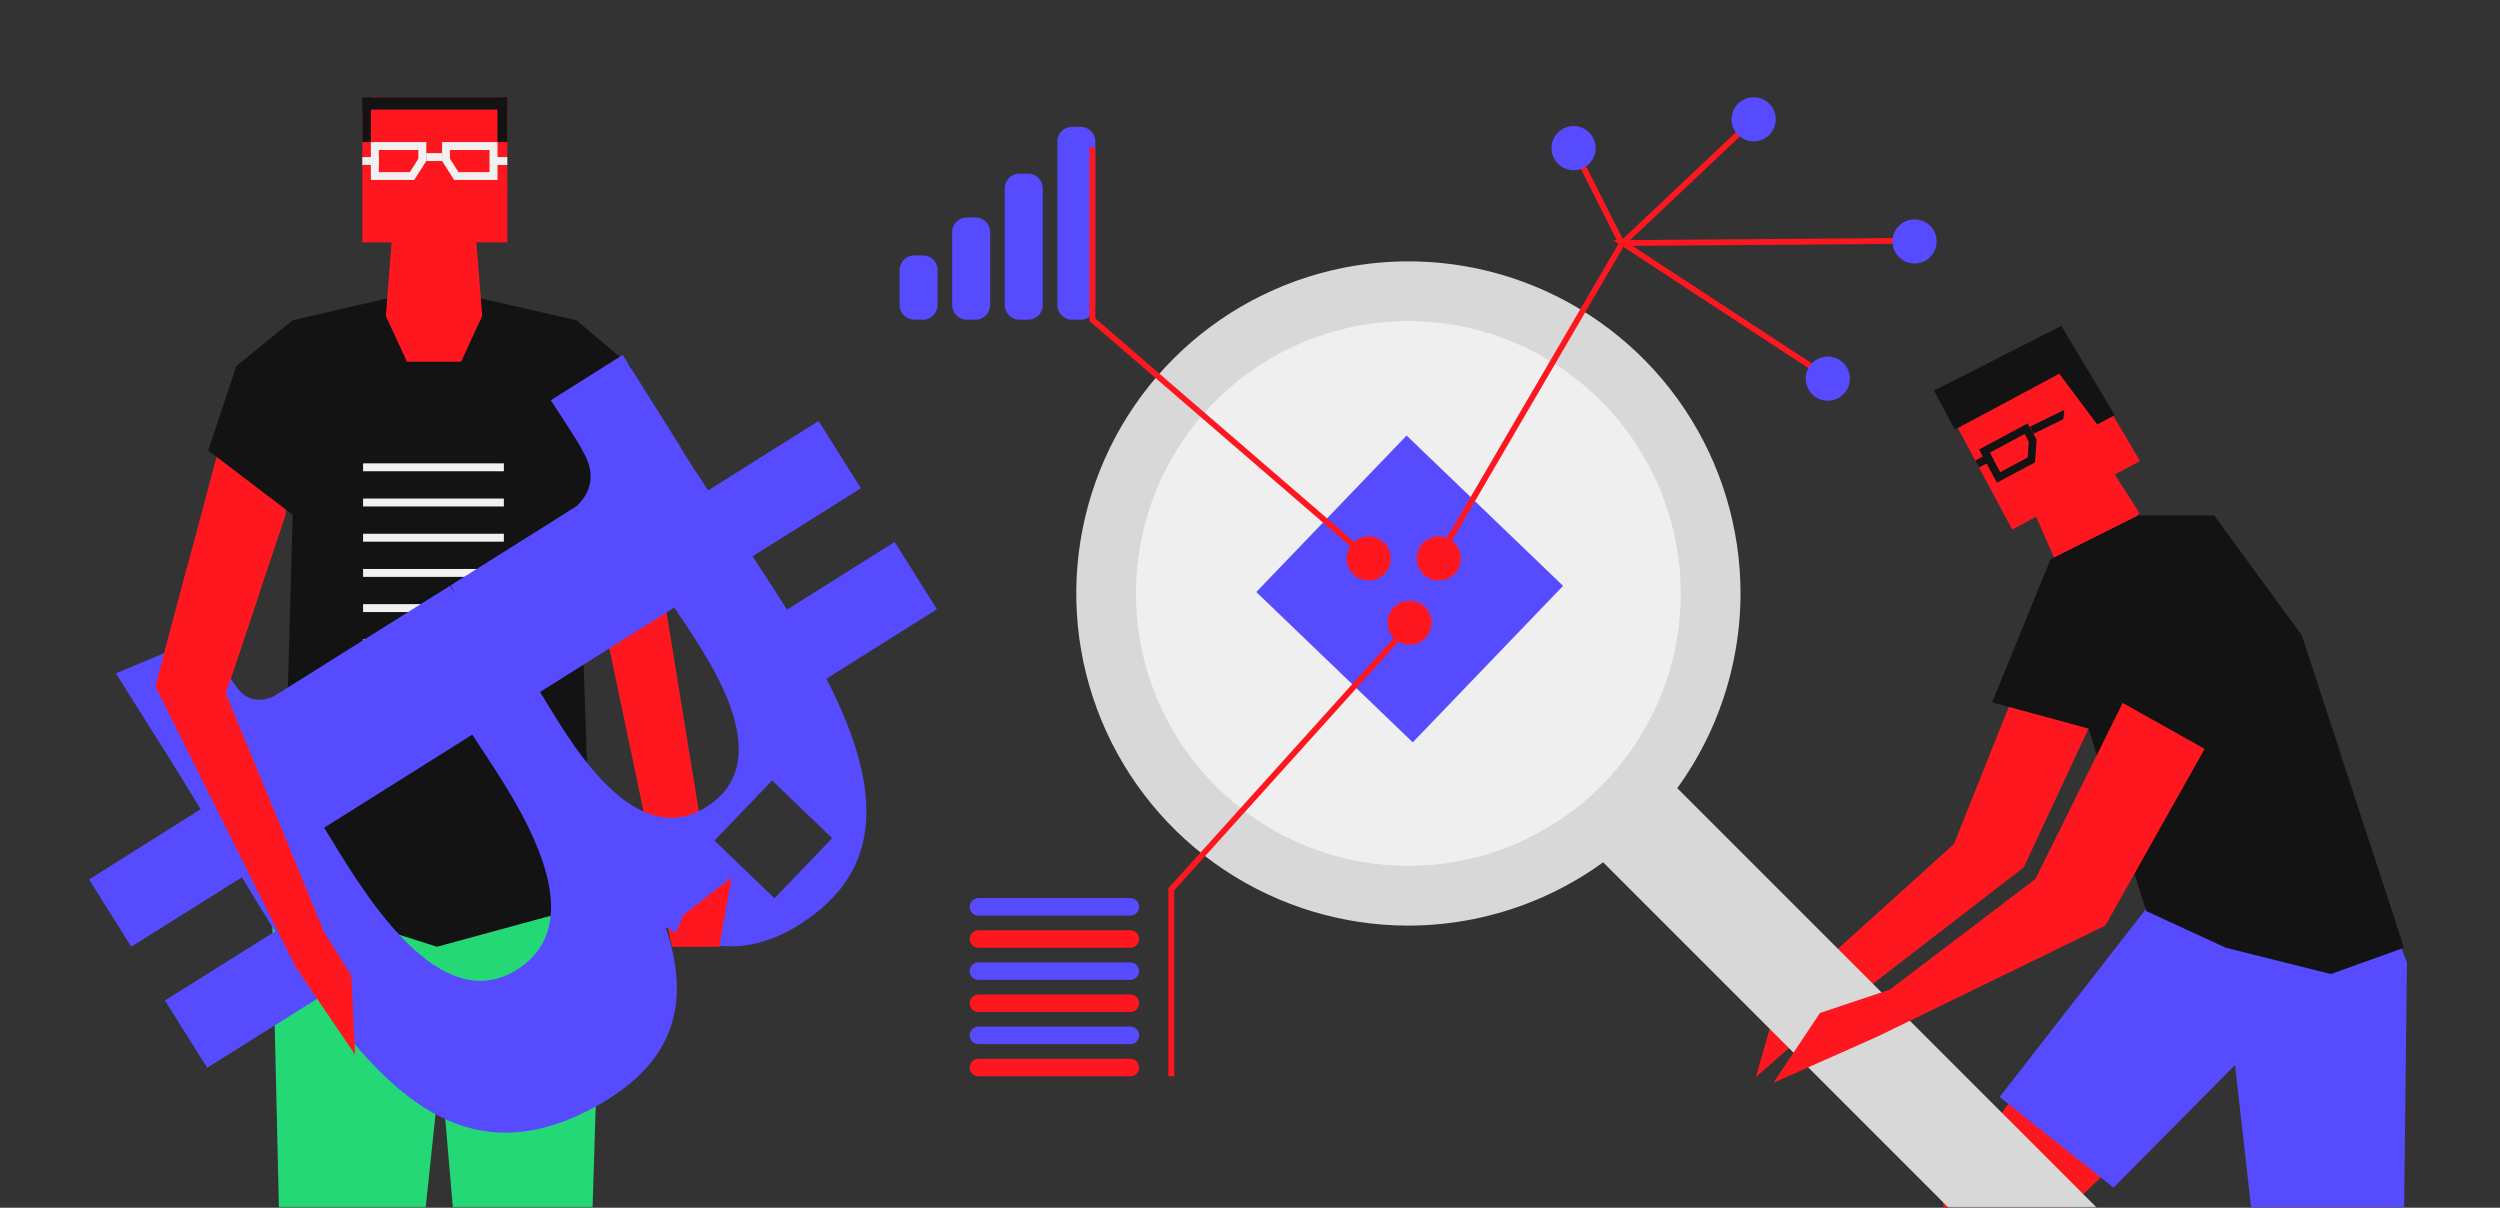 <svg xmlns="http://www.w3.org/2000/svg" width="828" height="400" viewBox="0 0 828 400" fill="none"><rect x="0" y="0" width="828" height="400" fill="#333333" stroke="none"/><mask id="mask0_2214_2425" style="mask-type:luminance" maskUnits="userSpaceOnUse" x="14" y="13" width="803" height="387"><path d="M816.531 13H14.471V400H816.531V13Z" fill="white"></path></mask><g mask="url(#mask0_2214_2425)"><path d="M670.272 287.27L602.772 339.35L592.402 328.98L647.132 279.56L670.272 221.7L697.272 229.41L670.272 287.27Z" fill="#FF1720"></path><path d="M581.559 356.7L589.269 329.7L596.989 321.99L612.409 329.7L581.559 356.7Z" fill="#FF1720"></path><path d="M718.612 290.76L643.352 396.13L654.792 510.56L677.962 512.13L675.182 409.52L745.192 343.05L743.702 345.71L772.062 528.28L796.632 524.3L791.282 362.55L782.672 335.89L718.612 290.76Z" fill="#FF1720"></path><path d="M430.598 136.13L406.047 160.681L712.705 467.339L737.256 442.788L430.598 136.13Z" fill="#D8D8D8"></path><path d="M466.46 296.66C521.755 296.66 566.58 251.835 566.58 196.54C566.58 141.245 521.755 96.42 466.46 96.42C411.165 96.42 366.34 141.245 366.34 196.54C366.34 251.835 411.165 296.66 466.46 296.66Z" fill="#EFEFEF" stroke="#D8D8D8" stroke-width="5.27" stroke-miterlimit="10"></path><path d="M466.461 306.56C444.705 306.56 423.438 300.109 405.348 288.022C387.259 275.935 373.16 258.755 364.834 238.655C356.509 218.555 354.33 196.438 358.575 175.1C362.819 153.762 373.295 134.162 388.679 118.778C404.063 103.395 423.663 92.918 445.001 88.674C466.339 84.429 488.456 86.608 508.556 94.933C528.656 103.259 545.836 117.358 557.923 135.447C570.01 153.537 576.461 174.804 576.461 196.56C576.424 225.723 564.823 253.68 544.202 274.301C523.581 294.922 495.623 306.523 466.461 306.56ZM466.461 106.32C448.614 106.318 431.168 111.609 416.328 121.522C401.488 131.436 389.922 145.528 383.091 162.016C376.261 178.504 374.473 196.647 377.954 214.151C381.435 231.654 390.029 247.733 402.649 260.352C415.268 272.972 431.347 281.566 448.85 285.047C466.354 288.528 484.497 286.74 500.985 279.91C517.473 273.079 531.565 261.513 541.479 246.673C551.392 231.833 556.683 214.387 556.681 196.54C556.652 172.621 547.137 149.69 530.224 132.777C513.311 115.864 490.38 106.349 466.461 106.32Z" fill="#D8D8D8"></path><path d="M199.521 294.67L190.781 576.82L166.071 586.21L145.941 352.96L121.311 586.66L96.471 576.81L89.941 294.67H199.521Z" fill="#25D876"></path><path d="M189.031 110.72L207.681 122.38L238.681 313.13H222.461L192.531 170.5L189.031 110.72Z" fill="#FF1720"></path><path d="M98.091 110.72L79.441 122.38L51.461 227.3L98.091 320.57L107.421 308.91L74.781 229.63L94.601 170.5L98.091 110.72Z" fill="#FF1720"></path><path d="M96.939 106.06L128.359 98.81H159.139L190.919 106.06L208.849 121.21L218.179 146.86L191.739 175.35L196.029 299.58L144.729 313.57L93.429 297.25L96.929 170.5L68.949 149.19L78.279 121.21L96.939 106.06Z" fill="#131313"></path><path d="M152.709 119.8H134.789L127.789 104.64L130.119 74.99H157.369L159.709 104.64L152.709 119.8Z" fill="#FF1720"></path><path d="M51.461 227.3L98.091 320.57L107.421 308.91L74.781 229.63L51.461 227.3Z" fill="#FF1720"></path><path d="M120 80.26H143.23H168.01V32.25H120V80.26Z" fill="#FF1720"></path><path d="M120 36.3H143.23H168.01V32.25H120V36.3Z" fill="#131313"></path><path d="M122.85 32.25H120V47.06H122.85V32.25Z" fill="#131313"></path><path d="M168.01 32.25H164.75V47.06H168.01V32.25Z" fill="#131313"></path><path d="M141.18 52.02H146.41" stroke="#F1F1F1" stroke-width="2.62" stroke-miterlimit="10"></path><path d="M120 53.33H125.46" stroke="#F1F1F1" stroke-width="2.62" stroke-miterlimit="10"></path><path d="M164.52 53.33H168.01" stroke="#F1F1F1" stroke-width="2.62" stroke-miterlimit="10"></path><path d="M138.56 49.67V52.56L135.75 57H125.46V49.67H138.56ZM141.18 47.05H122.84V59.6H137.19L141.19 53.33V47.05H141.18Z" fill="#F1F1F1"></path><path d="M162.132 49.67V57H151.842L149.002 52.56V49.67H162.102M164.722 47.05H146.422V53.33L150.422 59.6H164.772V47.05H164.722Z" fill="#F1F1F1"></path><path d="M120.25 154.77H166.88" stroke="#F1F1F1" stroke-width="2.62" stroke-miterlimit="10"></path><path d="M120.25 166.43H166.88" stroke="#F1F1F1" stroke-width="2.62" stroke-miterlimit="10"></path><path d="M120.25 178.09H166.88" stroke="#F1F1F1" stroke-width="2.62" stroke-miterlimit="10"></path><path d="M120.25 189.75H166.88" stroke="#F1F1F1" stroke-width="2.62" stroke-miterlimit="10"></path><path d="M120.25 201.4H166.88" stroke="#F1F1F1" stroke-width="2.62" stroke-miterlimit="10"></path><path d="M120.25 213.06H166.88" stroke="#F1F1F1" stroke-width="2.62" stroke-miterlimit="10"></path><path d="M154.059 224.72H166.879" stroke="#F1F1F1" stroke-width="2.62" stroke-miterlimit="10"></path><path d="M269.93 302.6C294.73 283.47 289.26 255.13 273.7 224.78L310.31 201.78L296.31 179.5L260.67 201.9C256.98 196.04 253.11 190.13 249.25 184.25L285.13 161.7L271.13 139.43L234.53 162.43C231.4 157.66 228.33 152.98 225.42 148.36L225.53 148.29L206.23 117.55L182.43 132.55C182.43 132.55 193.09 148.81 192.61 148.73C198.28 157.73 194.89 163.99 190.9 167.68L149.2 193.9C149.697 194.685 150.138 195.504 150.52 196.35C150.05 195.61 149.52 194.81 149.04 194L90.6 230.67C87.51 232.06 81.93 233.23 77.951 226.93C77.88 227.38 67.781 210.73 67.781 210.73L38.38 223L56.611 252C60.001 257.4 63.24 262.77 66.481 268L29.48 291.28L43.48 313.55L80.121 290.55C83.831 296.74 87.501 302.69 91.121 308.46L54.63 331.37L68.63 353.65L105.63 330.43C131.32 366.54 157.24 386.83 194.47 367.98C224.47 352.8 228.72 331.53 220.47 307.05C235.14 315.84 251.81 316.63 269.93 302.6ZM171.16 321.19C143.5 338.59 116.87 289.19 107.36 274.14L156.43 243.31C165.92 258.42 200 303.05 171.16 321.19ZM233.87 267.32C208.69 283.13 186.79 241.77 178.87 229.19L223.37 201.19C231.28 213.81 260.12 250.81 233.87 267.32ZM256.51 297.51L236.62 278.4L255.73 258.5L275.62 277.61L256.51 297.51Z" fill="#564BFF"></path><path d="M61.931 188.05L51.461 227.3L98.091 320.57L117.611 349.32L116.361 323.11L107.421 308.91L74.781 229.63L85.951 196.29L61.931 188.05Z" fill="#FF1720"></path><path d="M222.352 313.57L226.202 303.14L242.302 290.6L238.232 313.57H222.352Z" fill="#FF1720"></path><path d="M517.689 194.038L465.867 144.255L416.085 196.077L467.907 245.86L517.689 194.038Z" fill="#564BFF"></path><path d="M666.452 175.37L686.932 164.39L708.772 152.68L686.082 114.23L643.762 133.05L666.452 175.37Z" fill="#FF1720"></path><path d="M672.879 142.52L685.429 136.36" stroke="#131313" stroke-width="2.62" stroke-miterlimit="10"></path><path d="M654.832 153.68L659.642 151.1" stroke="#131313" stroke-width="2.62" stroke-miterlimit="10"></path><path d="M670.559 143.75L671.929 146.3L671.539 151.52L662.469 156.38L658.999 149.94L670.539 143.75M671.609 140.2L655.449 148.87L661.379 159.87L673.999 153.14L674.559 145.73L671.559 140.2H671.609Z" fill="#131313"></path><path d="M647.471 142.29L668.921 130.81L682.031 123.78L694.611 140.61L700.441 137.48L682.711 107.94L640.531 129.35L647.471 142.29Z" fill="#131313"></path><path d="M680.43 184.95L668.48 157.72L692.5 144.84L708.56 169.87L698.401 184.58L680.43 184.95Z" fill="#FF1720"></path><path d="M718.81 290.67L662.27 363.33L700 393.33L740.25 352.75L745.9 402.9H796.21L797.18 318.73L788.469 296.48L718.81 290.67Z" fill="#564BFF"></path><path d="M683.012 142.65L683.982 132.97L691.722 137.81L690.202 146.07L683.012 142.65Z" fill="#FF1720"></path><path d="M659.789 232.62L691.719 241.31L710.829 301.74L737.189 313.89L772.019 322.6L796.209 313.89L762.349 210.37L733.319 170.7H708.169L679.139 185.22L659.789 232.62Z" fill="#131313"></path><path d="M697.27 306.56L622.06 343.2L587.34 358.63L602.77 335.49L625.91 327.77L674.13 291.13L719.07 200.45H738.36L746.07 219.74L697.27 306.56Z" fill="#FF1720"></path><path d="M708.171 189.09L697.531 229.72L737.191 251.97L752.671 213.27L732.361 185.22L708.171 189.09Z" fill="#131313"></path><path d="M476.449 184.73L537.169 80.72L521.169 49.06" stroke="#FF1720" stroke-width="1.93" stroke-miterlimit="10"></path><path d="M605.661 125.17L537.461 80.49L634.391 79.75" stroke="#FF1720" stroke-width="1.93" stroke-miterlimit="10"></path><path d="M537.461 80.49L581.101 39.29" stroke="#FF1720" stroke-width="1.93" stroke-miterlimit="10"></path><path d="M521.169 56.37C525.207 56.37 528.479 53.097 528.479 49.06C528.479 45.023 525.207 41.75 521.169 41.75C517.132 41.75 513.859 45.023 513.859 49.06C513.859 53.097 517.132 56.37 521.169 56.37Z" fill="#564BFF"></path><path d="M580.81 46.83C584.847 46.83 588.12 43.557 588.12 39.52C588.12 35.483 584.847 32.21 580.81 32.21C576.773 32.21 573.5 35.483 573.5 39.52C573.5 43.557 576.773 46.83 580.81 46.83Z" fill="#564BFF"></path><path d="M634.099 87.28C638.136 87.28 641.409 84.007 641.409 79.97C641.409 75.933 638.136 72.66 634.099 72.66C630.062 72.66 626.789 75.933 626.789 79.97C626.789 84.007 630.062 87.28 634.099 87.28Z" fill="#564BFF"></path><path d="M605.369 132.71C609.406 132.71 612.679 129.437 612.679 125.4C612.679 121.363 609.406 118.09 605.369 118.09C601.331 118.09 598.059 121.363 598.059 125.4C598.059 129.437 601.331 132.71 605.369 132.71Z" fill="#564BFF"></path><path d="M476.529 192.27C480.566 192.27 483.839 188.997 483.839 184.96C483.839 180.923 480.566 177.65 476.529 177.65C472.492 177.65 469.219 180.923 469.219 184.96C469.219 188.997 472.492 192.27 476.529 192.27Z" fill="#FF1720"></path><path d="M357.931 42.02H355.031C352.358 42.02 350.191 44.187 350.191 46.86V101.04C350.191 103.713 352.358 105.88 355.031 105.88H357.931C360.604 105.88 362.771 103.713 362.771 101.04V46.86C362.771 44.187 360.604 42.02 357.931 42.02Z" fill="#564BFF"></path><path d="M453.721 185.22L361.801 105.88V48.8" stroke="#FF1720" stroke-width="1.93" stroke-miterlimit="10"></path><path d="M340.521 57.51H337.621C334.948 57.51 332.781 59.677 332.781 62.35V101.05C332.781 103.723 334.948 105.89 337.621 105.89H340.521C343.194 105.89 345.361 103.723 345.361 101.05V62.35C345.361 59.677 343.194 57.51 340.521 57.51Z" fill="#564BFF"></path><path d="M323.099 72.02H320.199C317.526 72.02 315.359 74.187 315.359 76.86V101.04C315.359 103.713 317.526 105.88 320.199 105.88H323.099C325.772 105.88 327.939 103.713 327.939 101.04V76.86C327.939 74.187 325.772 72.02 323.099 72.02Z" fill="#564BFF"></path><path d="M305.689 84.6H302.789C300.116 84.6 297.949 86.767 297.949 89.44V101.04C297.949 103.713 300.116 105.88 302.789 105.88H305.689C308.362 105.88 310.529 103.713 310.529 101.04V89.44C310.529 86.767 308.362 84.6 305.689 84.6Z" fill="#564BFF"></path><path d="M453.31 192.27C457.347 192.27 460.62 188.997 460.62 184.96C460.62 180.923 457.347 177.65 453.31 177.65C449.273 177.65 446 180.923 446 184.96C446 188.997 449.273 192.27 453.31 192.27Z" fill="#FF1720"></path><path d="M466.849 213.55C470.886 213.55 474.159 210.277 474.159 206.24C474.159 202.203 470.886 198.93 466.849 198.93C462.812 198.93 459.539 202.203 459.539 206.24C459.539 210.277 462.812 213.55 466.849 213.55Z" fill="#FF1720"></path><path d="M467.26 206.5L387.93 294.54V356.46" stroke="#FF1720" stroke-width="1.93" stroke-miterlimit="10"></path><path d="M324.072 297.45C322.47 297.45 321.172 298.748 321.172 300.35C321.172 301.952 322.47 303.25 324.072 303.25H374.382C375.983 303.25 377.282 301.952 377.282 300.35C377.282 298.748 375.983 297.45 374.382 297.45H324.072Z" fill="#564BFF"></path><path d="M324.072 308.1C322.47 308.1 321.172 309.398 321.172 311C321.172 312.602 322.47 313.9 324.072 313.9H374.382C375.984 313.9 377.282 312.602 377.282 311C377.282 309.398 375.984 308.1 374.382 308.1H324.072Z" fill="#FF1720"></path><path d="M324.06 318.74C322.459 318.74 321.16 320.038 321.16 321.64C321.16 323.242 322.459 324.54 324.06 324.54H374.37C375.972 324.54 377.27 323.242 377.27 321.64C377.27 320.038 375.972 318.74 374.37 318.74H324.06Z" fill="#564BFF"></path><path d="M324.072 329.38C322.47 329.38 321.172 330.679 321.172 332.28C321.172 333.882 322.47 335.18 324.072 335.18H374.382C375.983 335.18 377.282 333.882 377.282 332.28C377.282 330.679 375.983 329.38 374.382 329.38H324.072Z" fill="#FF1720"></path><path d="M324.072 340.02C322.47 340.02 321.172 341.318 321.172 342.92C321.172 344.521 322.47 345.82 324.072 345.82H374.382C375.984 345.82 377.282 344.521 377.282 342.92C377.282 341.318 375.984 340.02 374.382 340.02H324.072Z" fill="#564BFF"></path><path d="M324.072 350.67C322.47 350.67 321.172 351.968 321.172 353.57C321.172 355.171 322.47 356.47 324.072 356.47H374.382C375.983 356.47 377.282 355.171 377.282 353.57C377.282 351.968 375.983 350.67 374.382 350.67H324.072Z" fill="#FF1720"></path></g></svg>